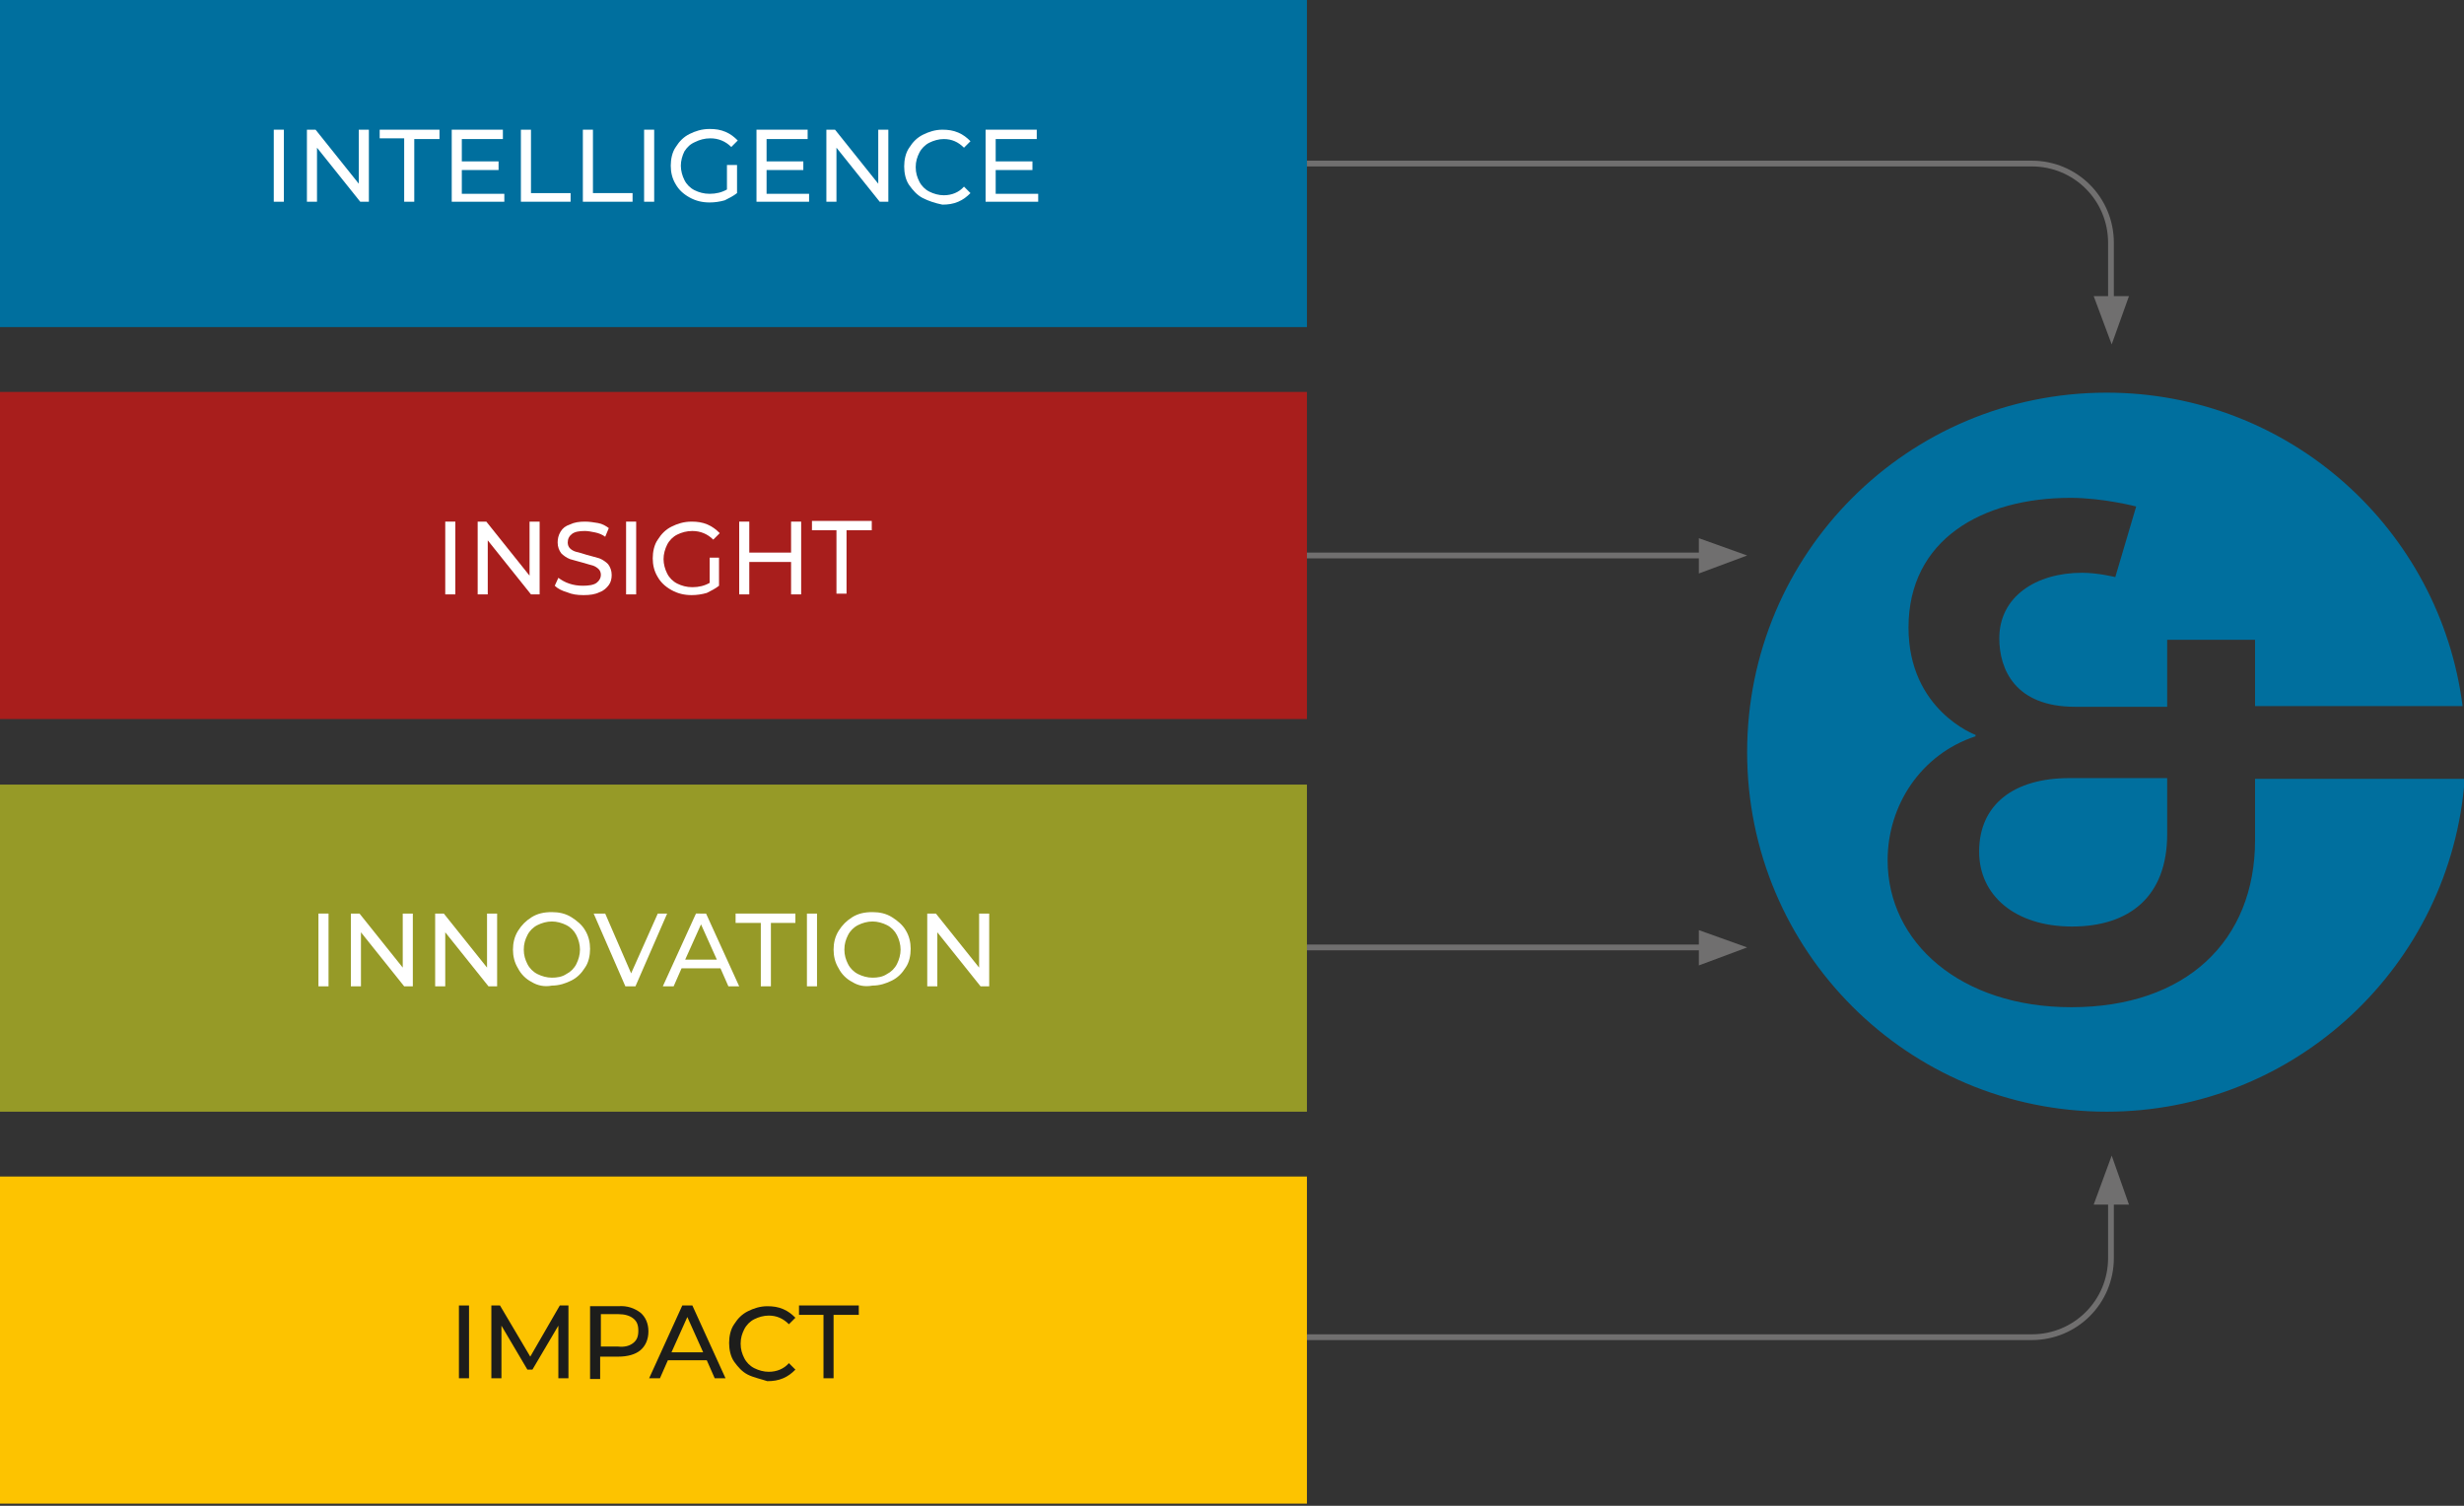 <?xml version="1.0" encoding="utf-8"?>
<!-- Generator: Adobe Illustrator 24.3.0, SVG Export Plug-In . SVG Version: 6.00 Build 0)  -->
<svg version="1.1" id="Ebene_1" xmlns="http://www.w3.org/2000/svg" xmlns:xlink="http://www.w3.org/1999/xlink" x="0px" y="0px"
	 viewBox="0 0 342 209" style="enable-background:new 0 0 342 209;" xml:space="preserve">
<rect x="0" y="0" width="342" height="209" fill="#333333" stroke="none"/>
<style type="text/css">
	.st0{clip-path:url(#SVGID_2_);fill:#006F9E;}
	.st1{fill:#FDC300;}
	.st2{fill:#1D1D1B;}
	.st3{fill:#969A27;}
	.st4{fill:#FFFFFF;}
	.st5{fill:#A81E1C;}
	.st6{fill:#006F9E;}
	.st7{clip-path:url(#SVGID_4_);fill:none;stroke:#706F6F;stroke-width:0.8;}
	.st8{clip-path:url(#SVGID_4_);fill:#706F6F;}
	.st9{fill:none;stroke:#706F6F;stroke-width:0.8;}
	.st10{fill:#706F6F;}
</style>
<g>
	<defs>
		<rect id="SVGID_1_" width="342.1" height="208.6"/>
	</defs>
	<clipPath id="SVGID_2_">
		<use xlink:href="#SVGID_1_"  style="overflow:visible;"/>
	</clipPath>
	<path class="st0" d="M341.8,98c-3.1-24.5-24-43.5-49.4-43.5c-27.6,0-49.9,22.3-49.9,49.9c0,27.6,22.3,49.9,49.9,49.9
		c26.3,0,47.8-20.4,49.7-46.2H313v8.5c0,14-9.6,23.2-25.5,23.2c-15.4,0-25.5-9-25.5-20.4c0-7.6,4.6-14.7,12.2-17.2v-0.2
		c0,0-9.3-3.4-9.3-14.9c0-12.2,10.2-18,22.5-18c4.5,0,9.1,1.2,9.1,1.2l-2.9,9.8c0,0-2.4-0.6-4.6-0.6c-6.4,0-11.5,3.3-11.5,9.1
		c0,4.3,2.2,9.5,10.5,9.5h12.8v-9.3H313V98H341.8z M287.6,128.6c8,0,13.2-4.2,13.2-12.8V108h-13.6c-7.6,0-12.5,3.6-12.5,10.2
		C274.7,124.3,279.7,128.6,287.6,128.6"/>
</g>
<rect y="163.3" class="st1" width="181.4" height="45.4"/>
<g>
	<path class="st2" d="M63.7,181.2h1.4v10.1h-1.4V181.2z"/>
	<path class="st2" d="M77.5,191.3l0-7.3l-3.6,6.1h-0.7l-3.6-6.1v7.3h-1.4v-10.1h1.2l4.2,7.1l4.1-7.1h1.2l0,10.1H77.5z"/>
	<path class="st2" d="M88.9,182.2c0.7,0.6,1.1,1.5,1.1,2.6s-0.4,2-1.1,2.6c-0.7,0.6-1.8,0.9-3.1,0.9h-2.5v3.1h-1.4v-10.1h3.9
		C87.1,181.2,88.1,181.6,88.9,182.2z M87.9,186.4c0.5-0.4,0.7-0.9,0.7-1.7s-0.2-1.3-0.7-1.7s-1.2-0.6-2.1-0.6h-2.4v4.5h2.4
		C86.7,187,87.4,186.8,87.9,186.4z"/>
	<path class="st2" d="M98.1,188.8h-5.4l-1.1,2.5h-1.5l4.6-10.1h1.4l4.6,10.1h-1.5L98.1,188.8z M97.6,187.7l-2.2-4.9l-2.2,4.9H97.6z"
		/>
	<path class="st2" d="M103.8,190.8c-0.8-0.4-1.4-1.1-1.9-1.8s-0.7-1.7-0.7-2.6s0.2-1.9,0.7-2.6c0.5-0.8,1.1-1.4,1.9-1.8
		s1.7-0.7,2.7-0.7c0.8,0,1.5,0.1,2.2,0.4c0.7,0.3,1.2,0.7,1.7,1.2l-0.9,0.9c-0.8-0.8-1.7-1.2-2.8-1.2c-0.7,0-1.4,0.2-2,0.5
		c-0.6,0.3-1.1,0.8-1.4,1.4c-0.3,0.6-0.5,1.2-0.5,2s0.2,1.4,0.5,2c0.3,0.6,0.8,1.1,1.4,1.4c0.6,0.3,1.3,0.5,2,0.5
		c1.1,0,2.1-0.4,2.8-1.2l0.9,0.9c-0.5,0.5-1,0.9-1.7,1.2c-0.7,0.3-1.4,0.4-2.2,0.4C105.6,191.4,104.6,191.2,103.8,190.8z"/>
	<path class="st2" d="M114.4,182.5h-3.5v-1.3h8.3v1.3h-3.5v8.8h-1.4V182.5z"/>
</g>
<rect y="108.9" class="st3" width="181.4" height="45.4"/>
<g>
	<path class="st4" d="M44.2,126.8h1.4v10.1h-1.4V126.8z"/>
	<path class="st4" d="M57.3,126.8v10.1h-1.2l-6-7.5v7.5h-1.4v-10.1h1.2l6,7.5v-7.5H57.3z"/>
	<path class="st4" d="M69,126.8v10.1h-1.2l-6-7.5v7.5h-1.4v-10.1h1.2l6,7.5v-7.5H69z"/>
	<path class="st4" d="M73.8,136.3c-0.8-0.4-1.5-1.1-1.9-1.9c-0.5-0.8-0.7-1.7-0.7-2.6s0.2-1.8,0.7-2.6c0.5-0.8,1.1-1.4,1.9-1.9
		s1.7-0.7,2.8-0.7c1,0,1.9,0.2,2.7,0.7s1.5,1.1,1.9,1.8c0.5,0.8,0.7,1.7,0.7,2.6s-0.2,1.9-0.7,2.6c-0.5,0.8-1.1,1.4-1.9,1.8
		s-1.7,0.7-2.7,0.7C75.6,137,74.6,136.8,73.8,136.3z M78.6,135.2c0.6-0.3,1.1-0.8,1.4-1.4c0.3-0.6,0.5-1.3,0.5-2s-0.2-1.4-0.5-2
		c-0.3-0.6-0.8-1.1-1.4-1.4s-1.3-0.5-2-0.5s-1.4,0.2-2,0.5c-0.6,0.3-1.1,0.8-1.4,1.4c-0.3,0.6-0.5,1.2-0.5,2s0.2,1.4,0.5,2
		c0.3,0.6,0.8,1.1,1.4,1.4c0.6,0.3,1.3,0.5,2,0.5S78,135.6,78.6,135.2z"/>
	<path class="st4" d="M92.6,126.8l-4.4,10.1h-1.4l-4.4-10.1h1.6l3.6,8.3l3.7-8.3H92.6z"/>
	<path class="st4" d="M100,134.4h-5.4l-1.1,2.5H92l4.6-10.1H98l4.6,10.1h-1.5L100,134.4z M99.5,133.2l-2.2-4.9l-2.2,4.9H99.5z"/>
	<path class="st4" d="M105.6,128.1h-3.5v-1.3h8.3v1.3H107v8.8h-1.4V128.1z"/>
	<path class="st4" d="M112,126.8h1.4v10.1H112V126.8z"/>
	<path class="st4" d="M118.3,136.3c-0.8-0.4-1.5-1.1-1.9-1.9c-0.5-0.8-0.7-1.7-0.7-2.6s0.2-1.8,0.7-2.6c0.5-0.8,1.1-1.4,1.9-1.9
		s1.7-0.7,2.8-0.7c1,0,1.9,0.2,2.7,0.7s1.5,1.1,1.9,1.8c0.5,0.8,0.7,1.7,0.7,2.6s-0.2,1.9-0.7,2.6c-0.5,0.8-1.1,1.4-1.9,1.8
		s-1.7,0.7-2.7,0.7C120,137,119.1,136.8,118.3,136.3z M123.1,135.2c0.6-0.3,1.1-0.8,1.4-1.4c0.3-0.6,0.5-1.3,0.5-2s-0.2-1.4-0.5-2
		c-0.3-0.6-0.8-1.1-1.4-1.4s-1.3-0.5-2-0.5s-1.4,0.2-2,0.5c-0.6,0.3-1.1,0.8-1.4,1.4c-0.3,0.6-0.5,1.2-0.5,2s0.2,1.4,0.5,2
		c0.3,0.6,0.8,1.1,1.4,1.4c0.6,0.3,1.3,0.5,2,0.5S122.5,135.6,123.1,135.2z"/>
	<path class="st4" d="M137.3,126.8v10.1h-1.2l-6-7.5v7.5h-1.4v-10.1h1.2l6,7.5v-7.5H137.3z"/>
</g>
<rect y="54.4" class="st5" width="181.4" height="45.4"/>
<g>
	<path class="st4" d="M61.8,72.4h1.4v10.1h-1.4V72.4z"/>
	<path class="st4" d="M74.9,72.4v10.1h-1.2l-6-7.5v7.5h-1.4V72.4h1.2l6,7.5v-7.5H74.9z"/>
	<path class="st4" d="M78.7,82.2C78,82,77.4,81.7,77,81.3l0.5-1.1c0.4,0.3,0.9,0.6,1.5,0.8s1.2,0.3,1.9,0.3c0.8,0,1.5-0.1,1.9-0.4
		c0.4-0.3,0.6-0.7,0.6-1.1c0-0.3-0.1-0.6-0.3-0.8c-0.2-0.2-0.5-0.4-0.8-0.5c-0.3-0.1-0.8-0.2-1.4-0.4c-0.8-0.2-1.4-0.4-1.8-0.5
		c-0.5-0.2-0.9-0.5-1.2-0.8c-0.3-0.4-0.5-0.9-0.5-1.5c0-0.5,0.1-1,0.4-1.5s0.7-0.8,1.3-1c0.6-0.3,1.3-0.4,2.1-0.4
		c0.6,0,1.2,0.1,1.8,0.2s1.1,0.4,1.5,0.7l-0.5,1.2c-0.4-0.3-0.9-0.5-1.4-0.6c-0.5-0.1-1-0.2-1.4-0.2c-0.8,0-1.4,0.1-1.8,0.4
		c-0.4,0.3-0.6,0.7-0.6,1.2c0,0.3,0.1,0.6,0.3,0.8c0.2,0.2,0.5,0.4,0.9,0.5s0.8,0.2,1.4,0.4c0.8,0.2,1.4,0.4,1.8,0.5
		c0.5,0.2,0.9,0.5,1.2,0.8c0.3,0.4,0.5,0.9,0.5,1.5c0,0.5-0.1,1-0.4,1.4c-0.3,0.4-0.7,0.8-1.3,1c-0.6,0.3-1.3,0.4-2.2,0.4
		C80.1,82.6,79.4,82.5,78.7,82.2z"/>
	<path class="st4" d="M86.9,72.4h1.4v10.1h-1.4V72.4z"/>
	<path class="st4" d="M98.4,77.4h1.4v3.9c-0.5,0.4-1.1,0.7-1.7,1c-0.7,0.2-1.4,0.3-2.1,0.3c-1,0-1.9-0.2-2.8-0.7s-1.5-1.1-1.9-1.8
		c-0.5-0.8-0.7-1.7-0.7-2.6s0.2-1.9,0.7-2.6c0.5-0.8,1.1-1.4,1.9-1.8c0.8-0.4,1.7-0.7,2.8-0.7c0.8,0,1.5,0.1,2.2,0.4
		c0.7,0.3,1.2,0.7,1.7,1.2l-0.9,0.9c-0.8-0.8-1.8-1.2-2.9-1.2c-0.8,0-1.5,0.2-2.1,0.5c-0.6,0.3-1.1,0.8-1.4,1.4
		c-0.3,0.6-0.5,1.3-0.5,2c0,0.7,0.2,1.4,0.5,2c0.3,0.6,0.8,1.1,1.4,1.4c0.6,0.3,1.3,0.5,2.1,0.5c0.9,0,1.7-0.2,2.4-0.6V77.4z"/>
	<path class="st4" d="M111.2,72.4v10.1h-1.4V78h-5.8v4.5h-1.4V72.4h1.4v4.3h5.8v-4.3H111.2z"/>
	<path class="st4" d="M116.2,73.6h-3.5v-1.3h8.3v1.3h-3.5v8.8h-1.4V73.6z"/>
</g>
<rect y="0" class="st6" width="181.4" height="45.4"/>
<g>
	<path class="st4" d="M38,18h1.4V28H38V18z"/>
	<path class="st4" d="M51.2,18V28H50l-6-7.5V28h-1.4V18h1.2l6,7.5V18H51.2z"/>
	<path class="st4" d="M56.2,19.2h-3.5V18h8.3v1.3h-3.5V28h-1.4V19.2z"/>
	<path class="st4" d="M70,26.8V28h-7.3V18h7.1v1.3h-5.7v3.1h5.1v1.2h-5.1v3.3H70z"/>
	<path class="st4" d="M72.3,18h1.4v8.8h5.5V28h-6.9V18z"/>
	<path class="st4" d="M80.9,18h1.4v8.8h5.5V28h-6.9V18z"/>
	<path class="st4" d="M89.4,18h1.4V28h-1.4V18z"/>
	<path class="st4" d="M100.9,22.9h1.4v3.9c-0.5,0.4-1.1,0.7-1.7,1c-0.7,0.2-1.4,0.3-2.1,0.3c-1,0-1.9-0.2-2.8-0.7s-1.5-1.1-1.9-1.8
		c-0.5-0.8-0.7-1.7-0.7-2.6s0.2-1.9,0.7-2.6c0.5-0.8,1.1-1.4,1.9-1.8c0.8-0.4,1.7-0.7,2.8-0.7c0.8,0,1.5,0.1,2.2,0.4
		c0.7,0.3,1.2,0.7,1.7,1.2l-0.9,0.9c-0.8-0.8-1.8-1.2-2.9-1.2c-0.8,0-1.5,0.2-2.1,0.5C95.8,20,95.4,20.4,95,21
		c-0.3,0.6-0.5,1.3-0.5,2c0,0.7,0.2,1.4,0.5,2c0.3,0.6,0.8,1.1,1.4,1.4c0.6,0.3,1.3,0.5,2.1,0.5c0.9,0,1.7-0.2,2.4-0.6V22.9z"/>
	<path class="st4" d="M112.3,26.8V28H105V18h7.1v1.3h-5.7v3.1h5.1v1.2h-5.1v3.3H112.3z"/>
	<path class="st4" d="M123.3,18V28h-1.2l-6-7.5V28h-1.4V18h1.2l6,7.5V18H123.3z"/>
	<path class="st4" d="M128.1,27.5c-0.8-0.4-1.4-1.1-1.9-1.8s-0.7-1.7-0.7-2.6s0.2-1.9,0.7-2.6c0.5-0.8,1.1-1.4,1.9-1.8
		c0.8-0.4,1.7-0.7,2.7-0.7c0.8,0,1.5,0.1,2.2,0.4c0.7,0.3,1.2,0.7,1.7,1.2l-0.9,0.9c-0.8-0.8-1.7-1.2-2.8-1.2c-0.7,0-1.4,0.2-2,0.5
		c-0.6,0.3-1.1,0.8-1.4,1.4c-0.3,0.6-0.5,1.2-0.5,2s0.2,1.4,0.5,2c0.3,0.6,0.8,1.1,1.4,1.4c0.6,0.3,1.3,0.5,2,0.5
		c1.1,0,2.1-0.4,2.8-1.2l0.9,0.9c-0.5,0.5-1,0.9-1.7,1.2c-0.7,0.3-1.4,0.4-2.2,0.4C129.8,28.2,128.9,27.9,128.1,27.5z"/>
	<path class="st4" d="M144.1,26.8V28h-7.3V18h7.1v1.3h-5.7v3.1h5.1v1.2h-5.1v3.3H144.1z"/>
</g>
<g>
	<defs>
		<rect id="SVGID_3_" width="342.1" height="208.6"/>
	</defs>
	<clipPath id="SVGID_4_">
		<use xlink:href="#SVGID_3_"  style="overflow:visible;"/>
	</clipPath>
	<path class="st7" d="M181.4,22.7h100.6c6.1,0,11,4.9,11,11v8.9"/>
	<polygon class="st8" points="293.1,47.8 295.5,41.1 290.6,41.1 	"/>
	<path class="st7" d="M181.4,185.6h100.6c6.1,0,11-4.9,11-11v-8.9"/>
	<polygon class="st8" points="293.1,160.4 295.5,167.2 290.6,167.2 	"/>
</g>
<line class="st9" x1="181.4" y1="77.1" x2="237.3" y2="77.1"/>
<polygon class="st10" points="242.5,77.1 235.8,74.7 235.8,79.6 "/>
<line class="st9" x1="181.4" y1="131.5" x2="237.3" y2="131.5"/>
<polygon class="st10" points="242.5,131.5 235.8,129.1 235.8,134 "/>
</svg>
